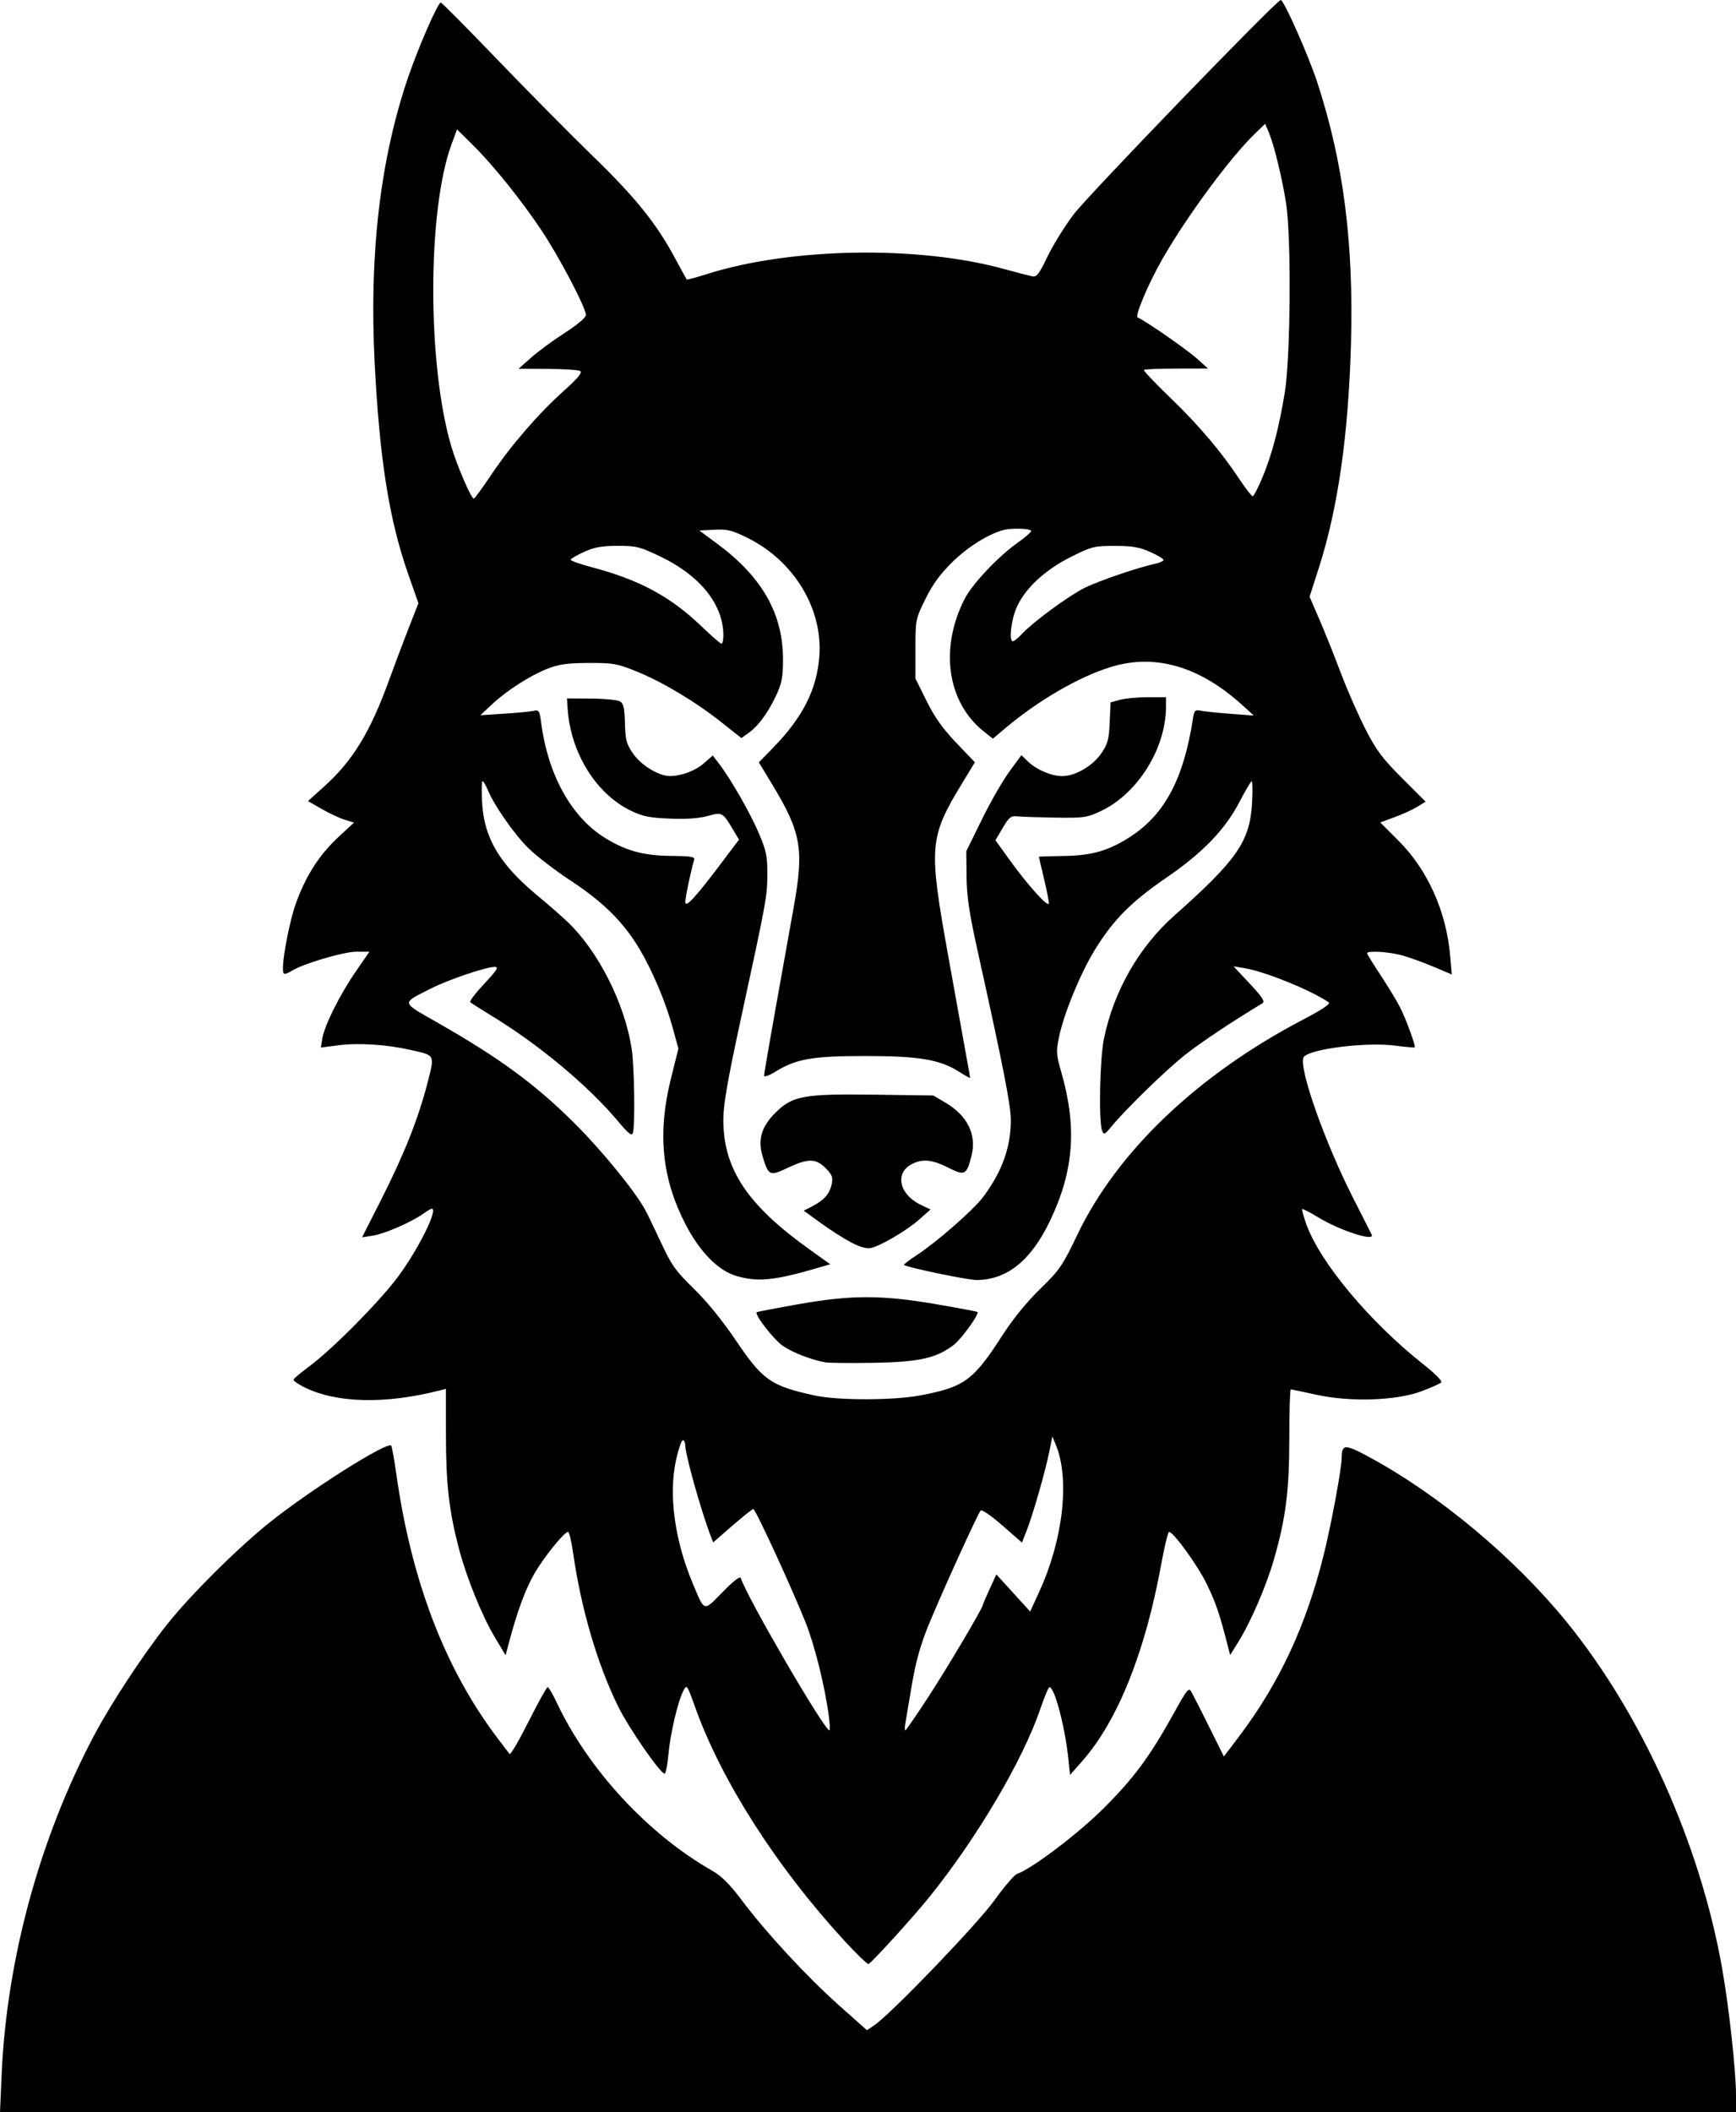 <?xml version="1.0" encoding="UTF-8" standalone="no"?>
<!-- Created with Inkscape (http://www.inkscape.org/) -->

<svg
   width="102.064mm"
   height="124.156mm"
   viewBox="0 0 102.064 124.156"
   version="1.1"
   id="svg1"
   xml:space="preserve"
   inkscape:version="1.4.2 (f4327f4, 2025-05-13)"
   sodipodi:docname="profile-werewolf.svg"
   xmlns:inkscape="http://www.inkscape.org/namespaces/inkscape"
   xmlns:sodipodi="http://sodipodi.sourceforge.net/DTD/sodipodi-0.dtd"
   xmlns="http://www.w3.org/2000/svg"
   xmlns:svg="http://www.w3.org/2000/svg"><sodipodi:namedview
     id="namedview1"
     pagecolor="#ffffff"
     bordercolor="#000000"
     borderopacity="0.25"
     inkscape:showpageshadow="2"
     inkscape:pageopacity="0.0"
     inkscape:pagecheckerboard="0"
     inkscape:deskcolor="#d1d1d1"
     inkscape:document-units="mm"
     inkscape:zoom="1.0806047"
     inkscape:cx="185.08156"
     inkscape:cy="189.2459"
     inkscape:window-width="2400"
     inkscape:window-height="1494"
     inkscape:window-x="-11"
     inkscape:window-y="-11"
     inkscape:window-maximized="1"
     inkscape:current-layer="layer1" /><defs
     id="defs1" /><g
     inkscape:label="Layer 1"
     inkscape:groupmode="layer"
     id="layer1"
     transform="translate(-55.951,-31.202)"><path
       style="fill:#000000"
       d="m 56.047,153.152 c 0.297,-6.774 2.236,-13.889 5.433,-19.932 1.002,-1.894 2.946,-4.845 4.337,-6.582 1.41,-1.761 4.163,-4.489 6.037,-5.981 2.394,-1.907 6.85,-4.721 7.092,-4.479 0.045,0.044 0.18,0.784 0.301,1.643 0.884,6.274 2.84,11.41 5.893,15.473 0.371,0.494 0.719,0.949 0.773,1.013 0.054,0.063 0.556,-0.795 1.115,-1.907 0.559,-1.112 1.064,-2.022 1.122,-2.022 0.058,0 0.302,0.418 0.543,0.928 1.859,3.931 5.377,7.731 9.128,9.86 0.552,0.314 1.03,0.791 1.742,1.74 1.426,1.901 3.825,4.494 5.713,6.175 l 1.646,1.465 0.454,-0.311 c 0.998,-0.685 6.024,-5.915 7.037,-7.323 0.575,-0.799 1.169,-1.495 1.32,-1.548 0.882,-0.305 3.618,-2.378 5.114,-3.875 1.78,-1.781 2.686,-3.006 4.087,-5.525 0.857,-1.541 0.904,-1.596 1.088,-1.262 0.106,0.192 0.573,1.115 1.038,2.05 l 0.846,1.701 0.893,-1.178 c 2.368,-3.124 3.969,-6.571 4.995,-10.751 0.453,-1.847 1.033,-4.993 1.037,-5.626 0.005,-0.811 0.186,-0.818 1.591,-0.061 4.123,2.223 8.566,5.932 11.643,9.717 4.432,5.454 7.848,13.066 9.134,20.352 0.412,2.338 0.817,6.049 0.817,7.5 v 0.951 H 106.983 55.951 Z m 49.532,-7.884 c -3.978,-4.325 -7.215,-9.393 -8.761,-13.716 -0.476,-1.33 -0.488,-1.347 -0.69,-0.96 -0.322,0.614 -0.767,2.513 -0.879,3.748 -0.056,0.617 -0.155,1.123 -0.221,1.123 -0.256,0 -2.099,-2.663 -2.735,-3.951 -1.215,-2.461 -2.183,-5.761 -2.648,-9.026 -0.097,-0.679 -0.23,-1.234 -0.295,-1.234 -0.218,0 -1.363,1.407 -1.948,2.393 -0.532,0.899 -1.038,2.259 -1.528,4.114 l -0.198,0.748 -0.644,-1.081 c -0.752,-1.261 -1.657,-3.502 -2.103,-5.202 -0.576,-2.198 -0.757,-3.777 -0.76,-6.634 l -0.002,-2.745 -0.408,0.103 c -3.21,0.814 -6.087,0.734 -7.962,-0.222 -0.329,-0.168 -0.596,-0.354 -0.593,-0.415 0.003,-0.06 0.418,-0.412 0.921,-0.782 1.331,-0.98 4.096,-3.766 5.197,-5.236 1.202,-1.605 2.416,-4.039 2.015,-4.039 -0.049,0 -0.28,0.136 -0.514,0.303 -0.687,0.489 -2.263,1.174 -2.949,1.281 l -0.636,0.1 1.114,-2.197 c 1.347,-2.657 2.185,-4.762 2.714,-6.812 0.455,-1.767 0.501,-1.673 -0.986,-2.011 -1.398,-0.317 -3.06,-0.423 -4.241,-0.27 l -1.025,0.133 0.085,-0.522 c 0.125,-0.768 1.025,-2.577 1.956,-3.928 l 0.816,-1.185 h -0.755 c -0.774,0 -3.191,0.719 -3.841,1.142 -0.192,0.125 -0.391,0.187 -0.441,0.136 -0.208,-0.208 0.291,-3.004 0.758,-4.243 0.605,-1.607 1.361,-2.762 2.498,-3.815 l 0.875,-0.81 -0.548,-0.168 c -0.301,-0.092 -0.91,-0.377 -1.353,-0.632 l -0.805,-0.464 0.98,-0.885 c 1.657,-1.496 2.688,-3.189 3.781,-6.209 0.294,-0.813 0.804,-2.168 1.133,-3.009 l 0.598,-1.53 -0.6,-1.708 c -1.12,-3.191 -1.681,-6.72 -1.973,-12.416 -0.329,-6.424 0.331,-12.023 1.988,-16.846 0.613,-1.785 1.733,-4.338 1.903,-4.338 0.054,0 1.571,1.531 3.371,3.403 1.801,1.872 4.306,4.403 5.567,5.626 2.478,2.401 3.719,3.937 4.794,5.93 0.377,0.699 0.702,1.293 0.722,1.32 0.02,0.027 0.57,-0.12 1.223,-0.327 4.904,-1.549 12.359,-1.678 17.388,-0.301 0.782,0.214 1.557,0.415 1.722,0.446 0.246,0.046 0.403,-0.161 0.876,-1.155 0.318,-0.666 1.009,-1.783 1.536,-2.482 0.849,-1.126 11.942,-12.609 12.181,-12.609 0.183,0 1.619,3.234 2.139,4.815 1.546,4.704 2.159,9.464 1.988,15.453 -0.152,5.332 -0.766,9.614 -1.877,13.081 l -0.554,1.73 0.581,1.346 c 0.32,0.74 0.886,2.153 1.258,3.141 0.372,0.987 1.022,2.468 1.444,3.291 0.641,1.251 0.994,1.723 2.152,2.882 l 1.386,1.386 -0.486,0.299 c -0.267,0.165 -0.867,0.44 -1.333,0.611 l -0.847,0.312 1.077,1.077 c 1.714,1.714 2.809,4.16 3.035,6.778 l 0.093,1.079 -1.106,-0.466 c -0.608,-0.256 -1.443,-0.556 -1.854,-0.666 -0.763,-0.204 -2.019,-0.276 -2.019,-0.115 0,0.049 0.363,0.638 0.806,1.309 0.443,0.671 0.956,1.519 1.14,1.886 0.351,0.698 0.926,2.271 0.856,2.341 -0.022,0.022 -0.544,-0.025 -1.16,-0.105 -1.678,-0.219 -4.968,0.187 -5.358,0.661 -0.382,0.464 1.211,5.003 2.947,8.402 0.546,1.068 1.015,1.994 1.042,2.057 0.181,0.416 -1.87,-0.25 -3.136,-1.019 -0.493,-0.299 -0.92,-0.52 -0.95,-0.49 -0.03,0.03 0.073,0.415 0.228,0.855 0.795,2.256 3.723,5.765 6.914,8.285 0.679,0.537 1.106,0.972 1.028,1.05 -0.073,0.073 -0.596,0.306 -1.161,0.518 -1.483,0.555 -4.183,0.644 -6.181,0.203 -0.778,-0.172 -1.453,-0.312 -1.501,-0.312 -0.048,0 -0.087,1.296 -0.088,2.88 -8e-4,3.093 -0.205,4.689 -0.912,7.143 -0.436,1.514 -1.357,3.649 -2.059,4.778 l -0.506,0.814 -0.171,-0.664 c -0.466,-1.81 -0.67,-2.403 -1.204,-3.506 -0.533,-1.102 -1.955,-3.067 -2.219,-3.067 -0.062,0 -0.269,0.858 -0.46,1.907 -0.942,5.167 -2.562,9.203 -4.64,11.56 l -0.719,0.816 -0.102,-0.971 c -0.196,-1.868 -0.81,-4.187 -1.108,-4.187 -0.057,0 -0.295,0.566 -0.53,1.257 -1.029,3.03 -3.741,7.627 -6.551,11.104 -0.968,1.198 -3.376,3.845 -3.559,3.913 -0.065,0.024 -0.71,-0.598 -1.432,-1.383 z m -0.892,-13.133 c -0.234,-1.795 -0.838,-4.229 -1.39,-5.602 -0.849,-2.113 -2.929,-6.623 -3.056,-6.625 -0.059,-7.5e-4 -0.614,0.441 -1.234,0.981 l -1.127,0.982 -0.161,-0.422 c -0.576,-1.513 -1.481,-4.757 -1.484,-5.32 -7.51e-4,-0.144 -0.064,-0.262 -0.141,-0.262 -0.077,0 -0.254,0.516 -0.394,1.147 -0.452,2.03 -0.091,4.713 0.975,7.256 0.719,1.716 0.617,1.686 1.76,0.518 0.639,-0.653 1.028,-0.952 1.069,-0.823 0.355,1.121 4.912,8.954 5.209,8.954 0.042,0 0.03,-0.353 -0.027,-0.785 z m 5.853,-1.197 c 1.135,-1.741 3.197,-5.222 3.197,-5.398 0,-0.035 0.178,-0.452 0.396,-0.927 l 0.396,-0.864 0.994,1.093 0.994,1.093 0.55,-1.202 c 1.396,-3.054 1.79,-6.607 0.954,-8.612 l -0.2,-0.479 -0.18,0.898 c -0.227,1.136 -0.963,3.701 -1.328,4.631 l -0.279,0.711 -1.155,-1.011 c -0.644,-0.564 -1.207,-0.951 -1.273,-0.876 -0.178,0.203 -2.349,4.981 -3.084,6.786 -0.454,1.115 -0.734,2.124 -0.958,3.447 -0.174,1.028 -0.347,2.055 -0.386,2.281 -0.038,0.226 -0.038,0.411 4.9e-4,0.411 0.039,0 0.652,-0.892 1.363,-1.982 z m -0.54,-17.698 c 2.665,-0.506 3.153,-0.86 4.897,-3.562 0.614,-0.951 1.436,-1.96 2.21,-2.711 1.142,-1.109 1.303,-1.345 2.201,-3.216 2.331,-4.856 7.038,-9.347 13.179,-12.573 1.273,-0.668 1.714,-0.968 1.569,-1.066 -1.046,-0.707 -3.728,-1.797 -4.911,-1.994 l -0.671,-0.112 0.956,1.022 c 0.737,0.787 0.907,1.051 0.746,1.148 -1.853,1.119 -3.643,2.314 -4.579,3.056 -1.129,0.896 -3.478,3.187 -4.324,4.217 -0.372,0.454 -0.426,0.476 -0.525,0.224 -0.212,-0.54 -0.14,-4.215 0.106,-5.41 0.577,-2.802 2.059,-5.395 4.137,-7.239 3.71,-3.292 4.453,-4.374 4.573,-6.659 0.036,-0.682 0.026,-1.241 -0.021,-1.241 -0.047,0 -0.366,0.538 -0.708,1.196 -0.861,1.655 -2.156,2.998 -4.323,4.484 -2.055,1.409 -3.109,2.473 -4.189,4.228 -0.854,1.387 -1.832,3.769 -2.114,5.149 -0.171,0.834 -0.158,1.025 0.13,2.019 0.945,3.26 0.751,5.832 -0.661,8.778 -1.115,2.325 -2.517,3.455 -4.305,3.468 -0.542,0.004 -4.275,-0.779 -4.271,-0.895 10e-4,-0.044 0.33,-0.294 0.73,-0.556 1.203,-0.786 3.344,-2.662 3.924,-3.436 1.104,-1.476 1.621,-2.907 1.624,-4.497 0.002,-0.883 -0.433,-3.1 -1.958,-9.991 -0.491,-2.218 -0.632,-3.17 -0.644,-4.338 l -0.015,-1.496 0.919,-1.87 c 0.505,-1.028 1.234,-2.298 1.62,-2.821 l 0.701,-0.952 0.399,0.383 c 0.505,0.484 1.367,0.847 2.008,0.847 0.755,0 1.768,-0.587 2.278,-1.321 0.39,-0.561 0.457,-0.807 0.504,-1.83 l 0.054,-1.182 0.545,-0.151 c 0.3,-0.083 1.033,-0.152 1.63,-0.152 l 1.085,-8.3e-4 -0.002,0.561 c -0.01,2.467 -1.674,5.122 -3.849,6.141 -0.8,0.375 -0.987,0.401 -2.656,0.375 -0.987,-0.016 -1.991,-0.049 -2.231,-0.075 -0.381,-0.04 -0.489,0.045 -0.864,0.679 l -0.429,0.725 0.845,1.174 c 1.066,1.481 2.289,2.832 2.297,2.537 0.003,-0.123 -0.128,-0.784 -0.292,-1.468 -0.164,-0.684 -0.298,-1.256 -0.298,-1.271 1.1e-4,-0.015 0.656,-0.036 1.458,-0.046 1.686,-0.021 2.7,-0.322 4.003,-1.186 1.962,-1.302 3.06,-3.396 3.594,-6.853 0.082,-0.533 0.12,-0.571 0.494,-0.497 0.223,0.044 1.009,0.126 1.748,0.181 l 1.343,0.1 -0.673,-0.611 c -2.517,-2.283 -5.127,-3.042 -7.725,-2.246 -1.894,0.581 -4.286,1.971 -6.254,3.634 l -0.69,0.583 -0.556,-0.444 c -2.127,-1.699 -2.582,-4.858 -1.117,-7.751 0.446,-0.88 1.939,-2.471 3.098,-3.302 0.452,-0.324 0.823,-0.639 0.825,-0.701 0.003,-0.121 -0.543,-0.176 -1.268,-0.128 -0.837,0.055 -2.318,0.91 -3.363,1.942 -0.723,0.714 -1.166,1.321 -1.587,2.179 -0.578,1.176 -0.584,1.209 -0.584,2.928 v 1.739 l 0.652,1.317 c 0.475,0.959 0.95,1.628 1.748,2.463 l 1.095,1.147 -0.679,1.115 c -2.023,3.322 -2.06,3.752 -0.881,10.315 0.466,2.592 0.944,5.241 1.063,5.888 0.119,0.647 0.217,1.201 0.217,1.231 0,0.03 -0.31,-0.142 -0.689,-0.382 -1.098,-0.696 -2.351,-0.903 -5.479,-0.903 -3.072,0 -4.056,0.168 -5.237,0.896 -0.413,0.254 -0.71,0.362 -0.71,0.257 3.1e-4,-0.099 0.308,-1.897 0.685,-3.995 0.376,-2.098 0.853,-4.757 1.058,-5.909 0.614,-3.435 0.445,-4.39 -1.285,-7.247 l -0.765,-1.264 0.812,-0.831 c 1.774,-1.814 2.607,-3.463 2.746,-5.433 0.197,-2.792 -1.508,-5.588 -4.226,-6.931 -0.915,-0.452 -1.184,-0.519 -1.947,-0.479 l -0.885,0.046 1.061,0.785 c 2.624,1.942 3.854,4.1 3.858,6.769 0.002,1.066 -0.063,1.41 -0.397,2.129 -0.475,1.021 -1.053,1.809 -1.629,2.219 l -0.42,0.299 -1.204,-0.952 c -1.535,-1.214 -3.466,-2.365 -5.006,-2.984 -1.103,-0.443 -1.346,-0.485 -2.779,-0.478 -1.257,0.006 -1.739,0.074 -2.415,0.34 -1.04,0.409 -2.376,1.269 -3.269,2.103 l -0.673,0.629 1.421,-0.093 c 0.782,-0.051 1.563,-0.127 1.737,-0.169 0.283,-0.067 0.327,0.008 0.419,0.721 0.388,2.989 1.738,5.46 3.652,6.688 1.247,0.8 2.318,1.104 3.951,1.121 1.226,0.012 1.446,0.05 1.388,0.241 -0.188,0.615 -0.522,2.206 -0.518,2.47 0.005,0.371 0.577,-0.246 2.112,-2.282 l 1.044,-1.385 -0.335,-0.56 c -0.635,-1.061 -0.642,-1.065 -1.523,-0.826 -0.519,0.141 -1.269,0.191 -2.229,0.15 -1.2,-0.051 -1.591,-0.132 -2.296,-0.477 -2.037,-0.996 -3.52,-3.403 -3.692,-5.989 l -0.04,-0.598 1.419,0.009 c 0.78,0.005 1.54,0.077 1.688,0.16 0.218,0.122 0.276,0.37 0.302,1.292 0.029,0.994 0.09,1.223 0.48,1.785 0.476,0.686 1.513,1.318 2.158,1.316 0.689,-0.002 1.502,-0.308 2.018,-0.761 l 0.508,-0.446 0.387,0.508 c 0.698,0.915 1.844,2.925 2.341,4.105 0.416,0.987 0.486,1.333 0.482,2.354 -0.006,1.312 -0.054,1.576 -1.556,8.505 -0.781,3.604 -1.033,5.049 -1.033,5.93 0,2.905 1.402,5.013 5.084,7.645 l 1.202,0.859 -0.787,0.229 c -2.542,0.738 -3.486,0.828 -4.75,0.453 -1.052,-0.312 -2.124,-1.401 -2.957,-3.002 -1.407,-2.705 -1.677,-5.375 -0.87,-8.607 l 0.437,-1.75 -0.331,-1.207 c -0.421,-1.535 -1.184,-3.348 -1.963,-4.658 -0.927,-1.56 -2.115,-2.741 -4.021,-3.994 -0.935,-0.615 -2.069,-1.488 -2.52,-1.938 -0.845,-0.845 -1.988,-2.485 -2.371,-3.403 -0.12,-0.287 -0.259,-0.522 -0.31,-0.522 -0.05,0 -0.062,0.558 -0.026,1.241 0.11,2.1 1.028,3.644 3.263,5.493 0.617,0.51 1.414,1.207 1.771,1.547 1.793,1.709 3.337,4.761 3.757,7.425 0.165,1.043 0.213,4.613 0.068,4.991 -0.065,0.168 -0.275,0.004 -0.798,-0.624 -1.787,-2.145 -4.702,-4.58 -7.554,-6.312 -0.61,-0.37 -1.152,-0.717 -1.205,-0.77 -0.053,-0.053 0.319,-0.541 0.828,-1.084 0.747,-0.799 0.865,-0.988 0.615,-0.988 -0.514,0 -2.73,0.752 -3.765,1.277 -1.748,0.887 -1.773,0.759 0.393,1.996 3.704,2.114 5.82,3.673 8.137,5.995 1.585,1.589 3.487,3.927 4.081,5.018 0.134,0.247 0.557,1.122 0.94,1.945 0.609,1.31 0.848,1.645 1.924,2.693 0.77,0.75 1.691,1.883 2.468,3.036 1.58,2.345 2.055,2.675 4.662,3.24 1.326,0.288 4.596,0.286 6.119,-0.003 z m -5.538,-1.955 c -0.85,-0.161 -1.907,-0.573 -2.486,-0.968 -0.533,-0.364 -1.695,-1.865 -1.535,-1.982 0.031,-0.023 1.118,-0.23 2.416,-0.461 3.122,-0.555 4.915,-0.558 8.112,-0.01 1.316,0.225 2.419,0.433 2.45,0.461 0.123,0.111 -0.949,1.597 -1.401,1.941 -1.016,0.775 -2.034,1.001 -4.714,1.047 -1.357,0.023 -2.636,0.01 -2.842,-0.029 z m 1.533,-7.047 c -0.432,-0.226 -1.237,-0.74 -1.788,-1.141 l -1.003,-0.729 0.517,-0.265 c 0.683,-0.35 1.016,-0.736 1.131,-1.31 0.078,-0.392 0.018,-0.546 -0.361,-0.925 -0.578,-0.578 -1.033,-0.581 -2.226,-0.017 -1.065,0.504 -1.134,0.472 -1.48,-0.678 -0.292,-0.971 -0.069,-1.737 0.742,-2.548 1.01,-1.01 1.662,-1.13 5.813,-1.074 l 3.48,0.047 0.705,0.415 c 1.308,0.769 1.858,1.886 1.542,3.133 -0.288,1.136 -0.391,1.187 -1.37,0.693 -0.943,-0.476 -1.512,-0.531 -2.138,-0.207 -1.025,0.53 -0.74,1.794 0.541,2.402 l 0.559,0.265 -0.66,0.586 c -0.721,0.64 -2.252,1.543 -2.844,1.679 -0.248,0.057 -0.638,-0.053 -1.159,-0.326 z M 98.48,68.551 c 0,-1.804 -1.358,-3.507 -3.689,-4.627 -1.216,-0.584 -1.419,-0.635 -2.519,-0.635 -0.939,0 -1.366,0.076 -1.982,0.355 -0.432,0.195 -0.785,0.404 -0.785,0.464 0,0.06 0.555,0.255 1.234,0.435 2.813,0.745 4.629,1.724 6.47,3.491 0.576,0.553 1.098,1.007 1.159,1.01 0.062,0.003 0.112,-0.219 0.112,-0.492 z m 17.586,-0.116 c 0.675,-0.711 2.7,-2.196 3.637,-2.668 0.811,-0.408 3.166,-1.214 4.169,-1.427 0.267,-0.057 0.486,-0.157 0.486,-0.222 0,-0.066 -0.353,-0.278 -0.785,-0.471 -0.625,-0.28 -1.048,-0.353 -2.068,-0.355 -1.208,-0.003 -1.356,0.033 -2.548,0.624 -1.516,0.751 -2.693,1.825 -3.204,2.923 -0.351,0.754 -0.509,2.06 -0.248,2.06 0.067,0 0.319,-0.208 0.561,-0.463 z m -31.233,-9.326 c 1.149,-1.716 2.765,-3.584 4.283,-4.947 0.801,-0.72 1.085,-1.062 0.952,-1.146 -0.104,-0.066 -0.963,-0.124 -1.909,-0.128 l -1.72,-0.008 0.748,-0.663 c 0.411,-0.365 1.301,-1.018 1.977,-1.453 0.718,-0.461 1.231,-0.894 1.234,-1.04 0.009,-0.416 -1.556,-3.4 -2.616,-4.988 -1.203,-1.802 -2.873,-3.874 -4.077,-5.057 l -0.886,-0.871 -0.32,0.871 c -1.429,3.883 -1.435,12.962 -0.012,17.774 0.332,1.123 1.171,3.07 1.32,3.061 0.05,-0.003 0.512,-0.636 1.028,-1.406 z m 45.334,0.177 c 0.563,-1.353 0.971,-2.897 1.318,-4.994 0.341,-2.055 0.392,-9.115 0.081,-11.124 -0.229,-1.476 -0.703,-3.427 -1.015,-4.172 l -0.217,-0.518 -0.609,0.588 c -1.436,1.385 -3.968,4.813 -5.415,7.329 -0.837,1.456 -1.663,3.409 -1.469,3.474 0.343,0.114 2.852,1.85 3.461,2.394 l 0.673,0.601 -1.848,0.004 c -1.016,0.002 -1.881,0.037 -1.921,0.078 -0.04,0.04 0.646,0.766 1.525,1.613 1.693,1.631 2.982,3.146 4.084,4.803 0.369,0.555 0.723,1.01 0.785,1.01 0.062,0 0.317,-0.488 0.565,-1.085 z"
       id="path1" /></g></svg>
